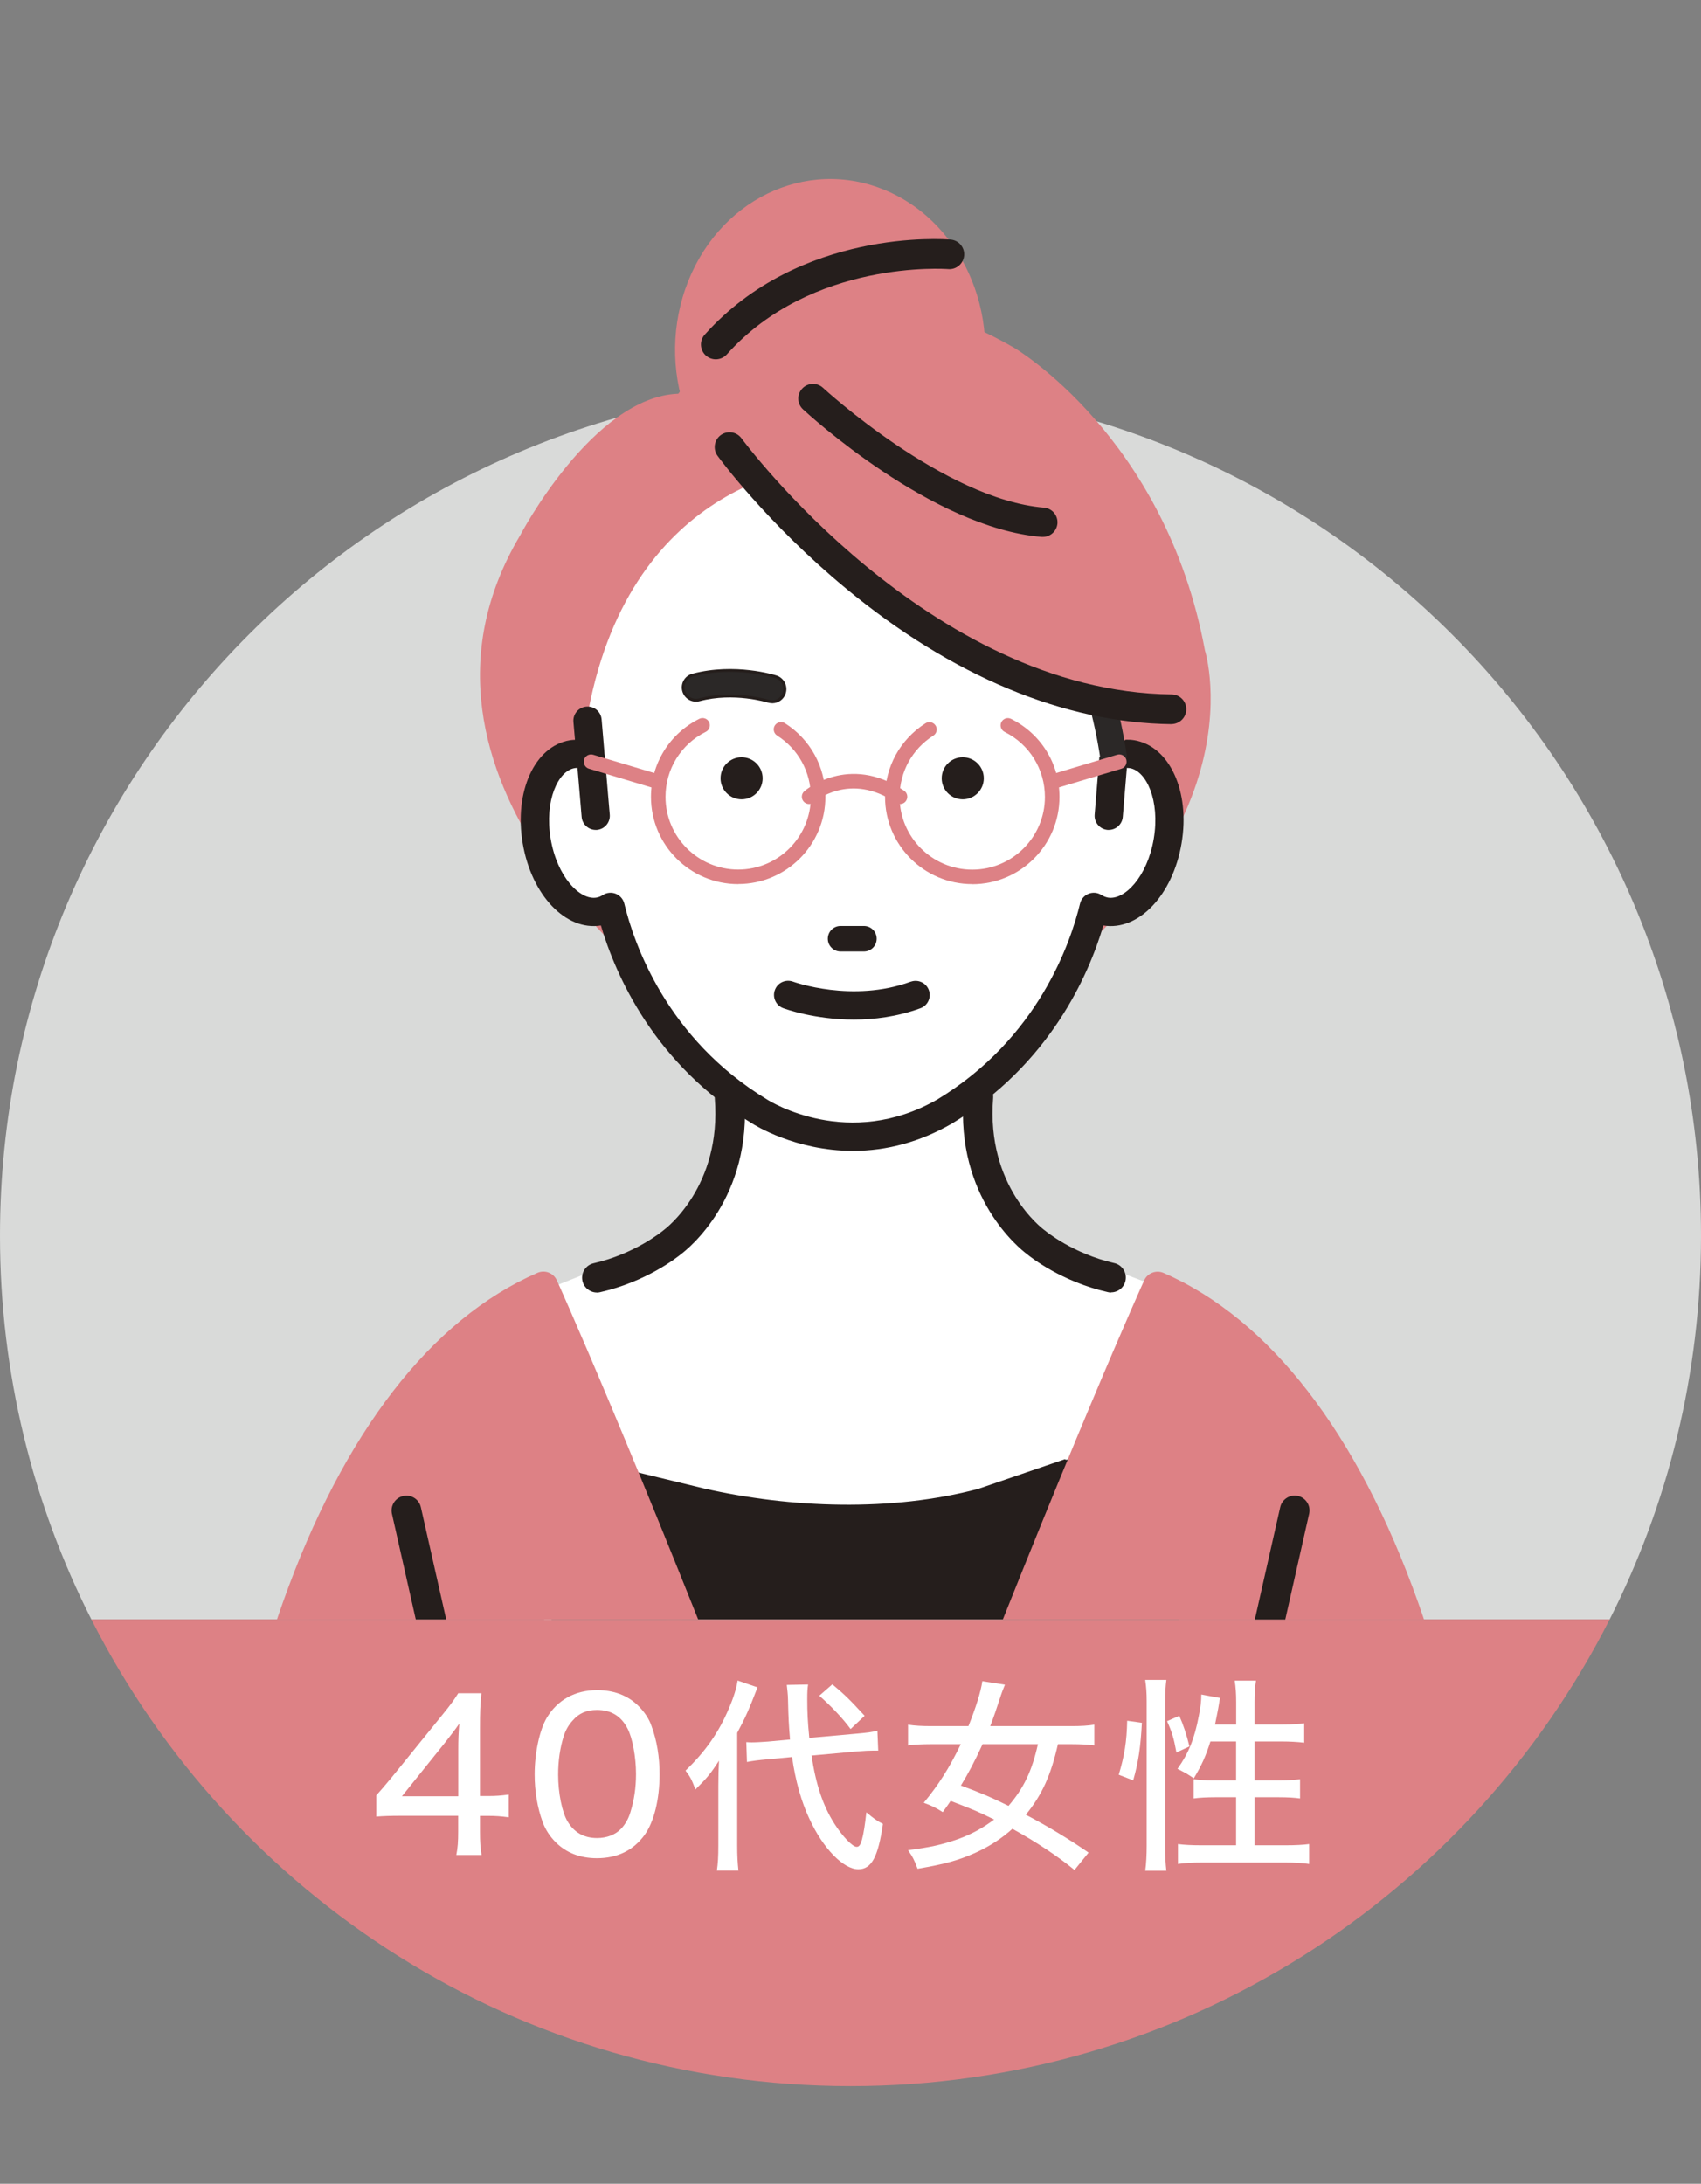 <?xml version="1.0" encoding="UTF-8"?>
<svg id="_レイヤー_2" data-name="レイヤー 2" xmlns="http://www.w3.org/2000/svg" xmlns:xlink="http://www.w3.org/1999/xlink" viewBox="0 0 209.28 268.69">
  <rect x="0" y="0" width="209.28" height="268.69" fill="#808080" stroke="none"/>
  <defs>
    <style>
      .cls-1 {
        clip-path: url(#clippath);
      }

      .cls-2 {
        fill: none;
      }

      .cls-2, .cls-3, .cls-4, .cls-5, .cls-6, .cls-7 {
        stroke-width: 0px;
      }

      .cls-3 {
        fill: #d9dad9;
      }

      .cls-4 {
        fill: #2b2827;
      }

      .cls-5 {
        fill: #fff;
      }

      .cls-6 {
        fill: #dd8185;
      }

      .cls-7 {
        fill: #251e1c;
      }
    </style>
    <clipPath id="clippath">
      <path class="cls-2" d="M209.28,152.03C209.28,94.24,162.43,0,104.64,0S0,94.24,0,152.03c0,16.99,4.05,33.03,11.24,47.22h186.8c7.19-14.19,11.24-30.23,11.24-47.22Z"/>
    </clipPath>
  </defs>
  <g id="_レイヤー_1-2" data-name="レイヤー 1">
    <g>
      <path class="cls-3" d="M209.28,152.03c0-57.79-46.85-104.64-104.64-104.64S0,94.24,0,152.03c0,16.99,4.05,33.03,11.24,47.22h186.8c7.19-14.19,11.24-30.23,11.24-47.22Z"/>
      <path class="cls-6" d="M104.64,256.67c40.8,0,76.14-23.35,93.4-57.42H11.24c17.26,34.07,52.6,57.42,93.4,57.42Z"/>
      <g>
        <path class="cls-5" d="M46.3,220.89q.61-.66,1.88-2.19l6.19-7.64c1.02-1.25,1.43-1.81,2.01-2.73h2.85c-.15,1.48-.18,2.34-.18,4.3v8.35h.94c1.04,0,1.66-.05,2.6-.18v2.8c-.97-.13-1.55-.18-2.6-.18h-.94v1.96c0,1.27.05,1.94.2,2.85h-3.11c.18-.87.23-1.66.23-2.88v-1.94h-6.95c-1.48,0-2.22.03-3.13.1v-2.65ZM56.38,215.28c0-1.27.03-2.09.13-3.21-.51.74-.89,1.22-1.76,2.34l-5.3,6.6h6.93v-5.73Z"/>
        <path class="cls-5" d="M68.37,226.67c-.74-.74-1.27-1.58-1.6-2.47-.66-1.81-.99-3.79-.99-5.88,0-2.67.61-5.48,1.5-6.98,1.32-2.19,3.49-3.39,6.19-3.39,2.06,0,3.79.66,5.09,1.96.74.74,1.3,1.58,1.6,2.47.66,1.78.99,3.82.99,5.91,0,3.11-.69,5.86-1.83,7.46-1.38,1.91-3.36,2.88-5.88,2.88-2.06,0-3.77-.66-5.07-1.96ZM70.46,211.69c-.54.58-.89,1.25-1.1,1.91-.46,1.43-.69,3.06-.69,4.76,0,2.24.48,4.61,1.15,5.73.81,1.38,2.04,2.06,3.64,2.06,1.2,0,2.24-.41,2.93-1.12.54-.56.94-1.27,1.17-2.06.46-1.48.69-3,.69-4.71,0-2.06-.43-4.41-1.04-5.58-.79-1.53-2.01-2.29-3.77-2.29-1.27,0-2.22.41-2.98,1.3Z"/>
        <path class="cls-5" d="M88.38,219.66c0-1.22.03-2.01.08-3.03-1.02,1.58-1.45,2.11-2.9,3.54-.48-1.27-.66-1.58-1.22-2.32,2.44-2.34,4.1-4.69,5.37-7.72.54-1.25.92-2.47,1.04-3.36l2.45.84c-1.07,2.78-1.5,3.74-2.5,5.6v13.88c0,1.22.05,2.11.15,3.06h-2.65c.13-.89.18-1.68.18-3.11v-7.39ZM99.84,215.97c.54,3.59,1.4,6.19,2.83,8.43.99,1.55,2.22,2.83,2.72,2.83.31,0,.48-.23.66-.89.2-.69.38-1.88.54-3.36.87.74,1.32,1.07,2.04,1.43-.59,4.07-1.4,5.58-3.03,5.58-1.83,0-4.33-2.55-6.01-6.19-.99-2.09-1.73-4.71-2.14-7.62l-3,.28c-1.12.1-1.76.18-2.55.33l-.08-2.44c.33.03.51.03.69.03.51,0,1.27-.05,1.99-.1l2.7-.25c-.15-1.78-.2-2.67-.25-4.94,0-.46-.1-1.4-.15-1.78l2.62-.05c-.08.54-.1.94-.1,1.88,0,1.5.05,2.65.25,4.69l5.68-.51c1.48-.13,2.01-.2,2.7-.38l.1,2.45h-.61c-.46,0-1.1.03-1.99.1l-5.6.51ZM102.41,207.24c1.5,1.25,2.14,1.88,3.97,3.87l-1.73,1.63c-.94-1.3-2.45-2.88-3.85-4.1l1.6-1.4Z"/>
        <path class="cls-5" d="M132.2,230.08c-2.04-1.68-4.69-3.44-7.64-5.07-1.33,1.2-2.78,2.14-4.51,2.93-2.09.94-3.72,1.4-7.16,1.99-.41-1.1-.56-1.4-1.17-2.29,2.78-.36,4.15-.66,6.26-1.4,1.6-.59,2.98-1.35,4.33-2.37-2.09-1.02-2.19-1.07-5.35-2.29-.28.41-.43.64-.97,1.38-.84-.54-1.4-.81-2.34-1.15,1.83-2.22,3.13-4.25,4.56-7.21h-3.64c-1.17,0-2.06.05-2.85.15v-2.55c.79.13,1.71.18,2.85.18h4.58c.89-2.22,1.53-4.23,1.71-5.53l2.78.43c-.23.56-.41,1.02-.66,1.81-.33,1.02-.76,2.29-1.15,3.29h9.96c1.22,0,2.04-.05,2.85-.18v2.55c-.81-.1-1.68-.15-2.8-.15h-1.68c-.87,3.84-1.94,6.21-3.95,8.68,2.85,1.5,5.35,3.03,7.72,4.66l-1.73,2.14ZM120.89,214.6c-.99,2.16-1.78,3.64-2.67,5.09,2.55.94,3.69,1.43,5.86,2.5,1.88-2.19,2.88-4.28,3.62-7.59h-6.8Z"/>
        <path class="cls-5" d="M137.64,218.37c.71-2.37.99-4.1,1.04-6.65l1.81.25c-.15,2.93-.43,4.86-1.07,7.08l-1.78-.69ZM140.9,230.18c.13-.87.18-2.01.18-3.11v-17.73c0-1.04-.05-1.78-.18-2.65h2.6c-.1.84-.15,1.55-.15,2.65v17.88c0,1.22.05,2.06.15,2.95h-2.6ZM144.74,215.62c-.33-1.78-.53-2.45-1.15-3.85l1.5-.66c.48,1.07.89,2.27,1.25,3.77l-1.6.74ZM148.92,214.27c-.59,1.86-1.07,2.9-2.04,4.53-.84-.56-.87-.58-2.01-1.17,1.35-1.88,2.09-3.69,2.62-6.49.23-1.12.31-1.83.31-2.65l2.32.43c-.08.25-.08.33-.15.76-.08.54-.31,1.66-.48,2.5h2.6v-2.75c0-1.02-.05-1.81-.18-2.65h2.62c-.13.79-.18,1.6-.18,2.65v2.75h3.39c1.32,0,2.09-.05,2.72-.15v2.39c-.84-.1-1.81-.15-2.7-.15h-3.41v4.79h2.93c1.22,0,1.99-.05,2.67-.15v2.37c-.69-.1-1.5-.15-2.7-.15h-2.9v5.91h3.82c1.22,0,2.14-.05,2.9-.15v2.45c-.87-.13-1.76-.18-2.9-.18h-10.34c-1.12,0-2.01.05-2.9.18v-2.45c.76.1,1.71.15,2.9.15h4.25v-5.91h-2.5c-1.07,0-2.06.05-2.72.15v-2.37c.71.1,1.38.15,2.44.15h2.78v-4.79h-3.16Z"/>
      </g>
      <g class="cls-1">
        <g>
          <path class="cls-6" d="M119.95,50.6c-3.78,10.84-14.82,16.25-24.66,12.08-9.83-4.17-14.74-16.33-10.96-27.17,3.78-10.84,14.82-16.25,24.66-12.08,9.83,4.17,14.74,16.33,10.96,27.17Z"/>
          <path class="cls-6" d="M83.45,48.45s14.58-21.06,41.31-5.67c0,0,18.63,10.94,23.49,37.26,0,0,8.1,25.52-30.78,48.2l-35.24-6.08s-36.05-26.33-18.23-56.3c0,0,8.91-17.01,19.44-17.42Z"/>
          <path class="cls-5" d="M142.43,158.29s-13.67-5-15.49-6.47c-1.01-.82-1.99-1.7-2.88-2.62-2.41-2.49-3.81-5.91-3.96-9.51l-.3-7.35,4.65-13.15h-38.9l4.65,13.15-.3,7.35c-.15,3.6-1.55,7.02-3.96,9.51-.89.92-1.87,1.8-2.88,2.62-1.81,1.47-18.69,7.92-18.69,7.92,0,0,3.8,99.56,17.22,101.14l22.84,1.63c.77.04,4.68.57,5.44.54.76.03,10.11-1.05,10.88-1.09l17.4-1.09c13.42-1.58,4.28-102.59,4.28-102.59Z"/>
          <path class="cls-7" d="M142.43,158.29s-9.61,22.71-11.42,21.25l-10.66,3.65c-10.62,2.82-23.06,2.38-33.77-.06l-9.86-2.39-10.78-20.01s2.24,98.57,15.66,100.15l22.84,1.63c.77.04,4.68.57,5.44.54.76.03,10.11-1.05,10.88-1.09l17.4-1.09c13.42-1.58,4.28-102.59,4.28-102.59Z"/>
          <path class="cls-7" d="M105.42,125.2c-4.83,0-7.87-1.06-8.06-1.12-.98-.35-1.49-1.43-1.14-2.41.35-.98,1.43-1.5,2.41-1.15.12.04,6.06,2.03,14.4-.05,1.01-.25,2.04.36,2.29,1.37.25,1.01-.36,2.04-1.37,2.29-3.2.8-6.09,1.07-8.53,1.07Z"/>
          <path class="cls-5" d="M139.29,92.8c-.77-.13-1.54,0-2.29.3-2.77-26.84-22.6-36.67-32.16-35.99-5.33-.53-27.06,2.22-32.43,30.23l.27,5.76c-.75-.31-1.52-.43-2.29-.3-3.31.56-5.27,5.35-4.37,10.69.9,5.34,4.32,9.22,7.63,8.67.52-.09,1.01-.29,1.46-.58,1.16,4.83,5.31,17.3,18.37,25.2,0,0,10.69,6.9,22.71,0,13.06-7.9,17.21-20.36,18.37-25.2.45.28.93.49,1.46.58,3.31.56,6.73-3.32,7.63-8.67.9-5.34-1.06-10.13-4.37-10.69Z"/>
          <path class="cls-7" d="M139.58,91.08c-.36-.06-.72-.08-1.08-.07l-3.24,2.12-.58,7.1c-.08.96.64,1.8,1.59,1.88.05,0,.1,0,.14,0,.9,0,1.66-.7,1.73-1.6l.5-6.02c.13,0,.25,0,.37.02,2.03.34,3.73,3.99,2.94,8.69-.79,4.69-3.6,7.58-5.63,7.24-.27-.05-.54-.16-.82-.33-.47-.3-1.06-.35-1.58-.14-.52.21-.91.66-1.04,1.21-1.14,4.74-5.13,16.58-17.56,24.1-10.9,6.24-20.52.27-20.93.01-12.45-7.53-16.44-19.37-17.58-24.11-.13-.54-.52-1-1.04-1.21-.51-.21-1.11-.16-1.58.14-.28.18-.55.29-.81.33-2.03.34-4.84-2.55-5.63-7.24-.79-4.69.92-8.35,2.94-8.69.12-.02.24-.03.36-.02l.51,6.02c.07.89.83,1.6,1.73,1.6.05,0,.1,0,.14,0,.96-.08,1.67-.92,1.59-1.88l-.6-7.07c0-.05,0-.11,0-.16l-.04-.23-.36-4.24c-.08-.96-.9-1.67-1.88-1.59-.96.08-1.67.92-1.59,1.88l.19,2.2c-.21.01-.43.03-.64.06-4.32.73-6.87,6.31-5.79,12.69,1.08,6.37,5.3,10.8,9.62,10.1,1.78,6.03,6.54,17.06,18.61,24.36.21.14,5.3,3.37,12.4,3.37,4.2,0,8.28-1.12,12.11-3.32,0,0,.03-.02.04-.02,12.1-7.32,16.88-18.36,18.66-24.39,4.31.71,8.54-3.72,9.62-10.1,1.08-6.39-1.47-11.96-5.8-12.69Z"/>
          <path class="cls-7" d="M121.04,95.76c0,1.43-1.16,2.59-2.59,2.59s-2.59-1.16-2.59-2.59,1.16-2.59,2.59-2.59,2.59,1.16,2.59,2.59Z"/>
          <path class="cls-7" d="M93.83,95.76c0,1.43-1.16,2.59-2.59,2.59s-2.59-1.16-2.59-2.59,1.16-2.59,2.59-2.59,2.59,1.16,2.59,2.59Z"/>
          <g>
            <path class="cls-4" d="M94.98,86.34c-.16,0-.32-.02-.48-.07-.07-.02-4.24-1.3-8.47-.17-.84.22-1.7-.28-1.93-1.12-.22-.84.28-1.7,1.12-1.92,5.17-1.37,10.03.15,10.24.21.83.26,1.28,1.15,1.02,1.98-.21.67-.83,1.1-1.5,1.1Z"/>
            <path class="cls-7" d="M94.98,86.52c-.18,0-.36-.03-.53-.08-.04-.01-4.15-1.29-8.37-.17-.94.25-1.89-.31-2.14-1.24-.12-.45-.06-.92.18-1.33.23-.4.61-.69,1.07-.81,5.2-1.38,10.13.15,10.34.22.92.29,1.43,1.28,1.14,2.2-.23.73-.9,1.22-1.67,1.22ZM89.79,85.45c2.7,0,4.74.64,4.77.65.14.04.28.07.42.07.61,0,1.14-.39,1.33-.97.23-.73-.17-1.52-.91-1.76-.2-.06-5.04-1.57-10.14-.21-.74.2-1.19.96-.99,1.71.2.74.96,1.18,1.71.99,1.32-.35,2.63-.47,3.81-.47Z"/>
          </g>
          <path class="cls-7" d="M106.29,113.93h-2.87c-.87,0-1.57.7-1.57,1.57s.7,1.57,1.57,1.57h2.87c.87,0,1.57-.7,1.57-1.57s-.7-1.57-1.57-1.57Z"/>
          <path class="cls-7" d="M112.06,120.78c-7.18,2.63-14.37.04-14.49,0-.9-.33-1.9.12-2.23,1.02-.34.9.12,1.9,1.01,2.24.23.08,3.84,1.41,8.7,1.41,2.5,0,5.33-.35,8.2-1.4.9-.33,1.36-1.33,1.03-2.23-.33-.9-1.33-1.36-2.23-1.03Z"/>
          <path class="cls-7" d="M73.44,159.03c-.83,0-1.59-.58-1.78-1.42-.22-.98.4-1.96,1.38-2.18,5.07-1.15,8.43-3.94,8.47-3.96.03-.03.07-.06.11-.09.29-.21,7.19-5.42,6.32-16.26-.08-1,.67-1.88,1.67-1.96,1.01-.09,1.88.67,1.96,1.67,1,12.54-6.93,18.84-7.77,19.47-.51.42-4.29,3.41-9.97,4.69-.14.03-.27.05-.4.05Z"/>
          <path class="cls-7" d="M136.7,159.03c-.13,0-.27-.01-.4-.05-5.68-1.28-9.46-4.27-9.97-4.69-.84-.63-8.77-6.92-7.77-19.47.08-1.01.95-1.76,1.96-1.67,1,.08,1.75.96,1.67,1.96-.87,10.84,6.04,16.05,6.33,16.26.03.03.08.06.11.08.03.03,3.39,2.81,8.46,3.96.98.22,1.6,1.2,1.38,2.18-.19.85-.94,1.42-1.78,1.42Z"/>
          <path class="cls-7" d="M155.48,252.92c-1.01,0-1.82-.82-1.82-1.82v-48.4c0-.14.01-.27.04-.4l3.81-16.86c.22-.98,1.2-1.6,2.18-1.38.98.22,1.6,1.2,1.38,2.18l-3.76,16.66v48.19c0,1.01-.82,1.82-1.82,1.82Z"/>
          <path class="cls-4" d="M137,94.74c-.8,0-1.5-.59-1.62-1.4-1.55-10.44-5.51-17.82-8.56-22.18-.52-.74-.34-1.77.4-2.29.74-.52,1.77-.34,2.29.4,3.25,4.65,7.47,12.51,9.11,23.58.13.9-.49,1.73-1.38,1.87-.08.01-.16.02-.24.02Z"/>
          <path class="cls-6" d="M86.85,55.01s34.8,33.71,57.28,32.26c0,0-14.14-54.74-57.28-32.26Z"/>
          <path class="cls-7" d="M144.13,89.1s-.01,0-.02,0c-13.17-.15-27.01-5.92-40.02-16.69-9.76-8.07-15.57-16-15.81-16.33-.59-.81-.41-1.96.4-2.55.82-.59,1.96-.41,2.55.4.23.31,23.05,31.17,52.92,31.51,1.01.01,1.82.84,1.8,1.85-.01,1-.83,1.8-1.82,1.8Z"/>
          <g>
            <path class="cls-6" d="M93.07,266.87H28.78s-1.09-25.01.54-39.7c0,0,6.71-55.46,37.52-68.88,0,0,8.77,19.21,26.22,64.17v44.41Z"/>
            <path class="cls-6" d="M93.07,268.69H28.78c-.98,0-1.78-.77-1.82-1.75-.04-1.03-1.08-25.32.55-39.98.07-.59,1.77-14.26,7.3-29.82,7.41-20.82,18.23-34.84,31.31-40.53.91-.4,1.97,0,2.39.92.09.19,8.99,19.78,26.26,64.26.08.21.12.44.12.66v44.41c0,1.01-.82,1.82-1.82,1.82ZM30.54,265.04h60.7v-42.24c-14.33-36.88-22.84-56.5-25.31-62.07-28.13,14.09-34.74,66.12-34.8,66.66-1.35,12.13-.81,31.73-.6,37.65Z"/>
          </g>
          <path class="cls-7" d="M53.8,252.92c-1.01,0-1.82-.82-1.82-1.82v-48.19l-3.76-16.66c-.22-.98.4-1.96,1.38-2.18.99-.22,1.96.39,2.18,1.38l3.81,16.86c.03.13.04.27.04.4v48.4c0,1.01-.82,1.82-1.82,1.82Z"/>
          <g>
            <path class="cls-6" d="M116.21,266.87h64.29s1.09-25.01-.54-39.7c0,0-6.71-55.46-37.52-68.88,0,0-8.77,19.21-26.22,64.17v44.41Z"/>
            <path class="cls-6" d="M180.5,268.69h-64.29c-1.01,0-1.82-.82-1.82-1.82v-44.41c0-.23.04-.45.12-.66,17.27-44.49,26.17-64.07,26.26-64.26.41-.91,1.48-1.32,2.39-.92,13.07,5.69,23.9,19.71,31.31,40.53,5.53,15.56,7.23,29.23,7.3,29.8,1.63,14.67.6,38.97.56,39.99-.04.98-.85,1.75-1.82,1.75ZM118.03,265.04h60.7c.21-5.92.75-25.52-.6-37.67-.06-.52-6.69-52.56-34.8-66.64-2.47,5.57-10.98,25.19-25.31,62.07v42.24Z"/>
          </g>
          <path class="cls-7" d="M155.48,252.92c-1.01,0-1.82-.82-1.82-1.82v-48.4c0-.14.01-.27.04-.4l3.81-16.86c.22-.98,1.2-1.6,2.18-1.38.98.22,1.6,1.2,1.38,2.18l-3.76,16.66v48.19c0,1.01-.82,1.82-1.82,1.82Z"/>
          <path class="cls-7" d="M88.07,44.21c-.43,0-.87-.15-1.22-.46-.75-.67-.82-1.83-.14-2.58,11.72-13.1,29.5-11.75,30.25-11.69,1,.08,1.75.97,1.66,1.97-.09,1-.97,1.75-1.97,1.66-.23-.02-16.76-1.21-27.22,10.49-.36.4-.86.61-1.36.61Z"/>
          <path class="cls-7" d="M128.29,66.06c-.05,0-.1,0-.15,0-13.52-1.13-28.71-15.11-29.35-15.7-.73-.68-.77-1.82-.09-2.55.68-.73,1.82-.77,2.55-.1.15.14,14.93,13.73,27.2,14.75.99.08,1.73.95,1.65,1.95-.08.94-.87,1.65-1.79,1.65Z"/>
          <g>
            <g>
              <path class="cls-6" d="M90.82,108.78c-5.92,0-10.73-4.81-10.73-10.73,0-4.1,2.28-7.78,5.95-9.61.44-.22.98-.04,1.2.4.22.44.04.98-.4,1.2-3.06,1.52-4.96,4.59-4.96,8.01,0,4.93,4.01,8.94,8.94,8.94s8.94-4.01,8.94-8.94c0-3.07-1.55-5.9-4.15-7.55-.42-.27-.54-.82-.28-1.24.27-.42.82-.54,1.24-.28,3.12,1.98,4.98,5.37,4.98,9.06,0,5.92-4.81,10.73-10.73,10.73Z"/>
              <path class="cls-6" d="M80.59,96.98c-.09,0-.17-.01-.26-.04l-7.87-2.36c-.47-.14-.74-.64-.6-1.12.14-.47.64-.74,1.12-.6l7.87,2.36c.47.14.74.64.6,1.12-.12.39-.47.64-.86.64Z"/>
            </g>
            <g>
              <path class="cls-6" d="M119.62,108.78c-5.92,0-10.73-4.81-10.73-10.73,0-3.69,1.86-7.08,4.98-9.06.42-.27.97-.14,1.24.28.27.42.14.97-.28,1.24-2.6,1.65-4.15,4.47-4.15,7.55,0,4.93,4.01,8.94,8.94,8.94s8.94-4.01,8.94-8.94c0-3.41-1.9-6.48-4.96-8.01-.44-.22-.62-.76-.4-1.2.22-.44.76-.63,1.2-.4,3.67,1.83,5.96,5.51,5.95,9.61,0,5.92-4.81,10.73-10.73,10.73Z"/>
              <path class="cls-6" d="M129.84,96.98c-.39,0-.74-.25-.86-.64-.14-.47.13-.98.6-1.12l7.87-2.36c.48-.14.98.13,1.12.6.14.47-.13.98-.6,1.12l-7.87,2.36c-.09.03-.17.04-.26.04Z"/>
            </g>
            <path class="cls-6" d="M110.74,98.93c-.17,0-.35-.05-.51-.16-5.69-3.89-10.04-.11-10.08-.07-.37.33-.94.3-1.27-.07-.33-.37-.3-.94.07-1.27.05-.05,5.46-4.74,12.29-.07.41.28.51.84.23,1.25-.17.25-.45.39-.74.39Z"/>
          </g>
        </g>
      </g>
    </g>
  </g>
</svg>